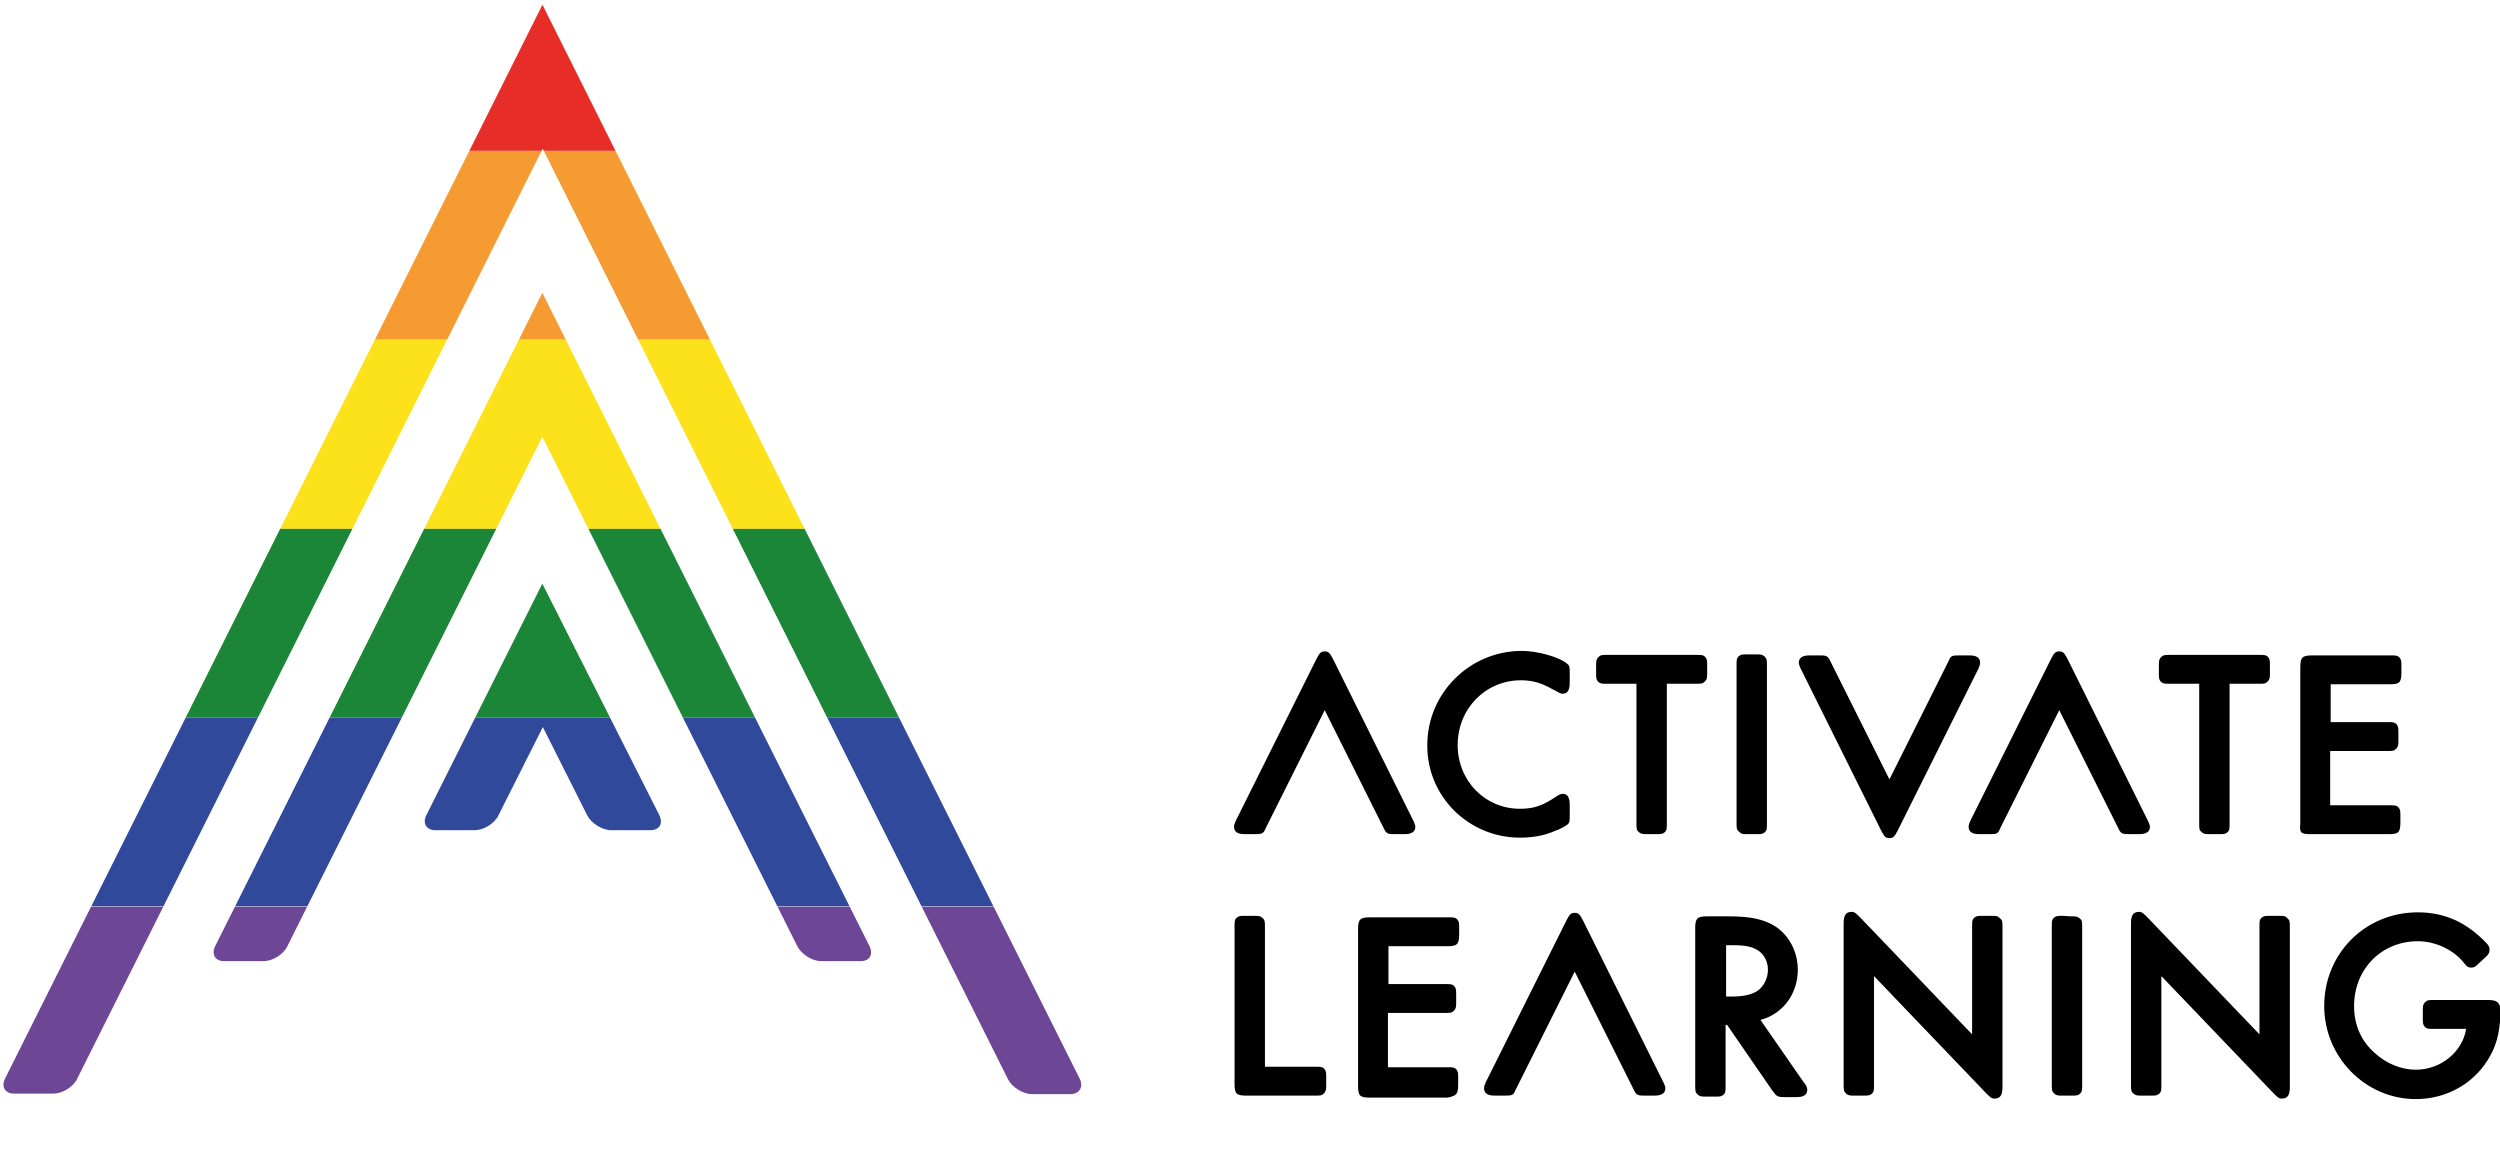 <?xml version="1.0" encoding="utf-8"?>
<!-- Generator: Adobe Illustrator 26.0.3, SVG Export Plug-In . SVG Version: 6.00 Build 0)  -->
<svg version="1.1" id="Layer_1" xmlns="http://www.w3.org/2000/svg" xmlns:xlink="http://www.w3.org/1999/xlink" x="0px" y="0px"
	 viewBox="0 0 502 233.6" style="enable-background:new 0 0 502 233.6;" xml:space="preserve">
<style type="text/css">
	.st0{clip-path:url(#SVGID_00000076603514065137890730000014598413342237644706_);}
	.st1{fill:#E62D28;}
	.st2{fill:#F59B31;}
	.st3{fill:#FCE21A;}
	.st4{fill:#1B8637;}
	.st5{fill:#31499A;}
	.st6{fill:#6D4696;}
	.st7{clip-path:url(#SVGID_00000003818012244178806340000008746894271787031426_);}
	.st8{clip-path:url(#SVGID_00000137090828407266336440000017053018110861961125_);}
</style>
<g id="Layer_2_00000033361778998286557560000000173286858334507394_">
</g>
<g id="Layer_1_00000004522642293544407500000004789894909211790766_">
	<g>
		<path d="M253.5,184.3c-0.5-0.4-0.7-0.4-1.9-0.4h-1.4c-1.2,0-1.4,0-1.9,0.4c-0.4,0.4-0.4,0.7-0.4,1.9v31.4c0,2,0.3,2.4,2.4,2.4
			h13.6c1.3,0,1.5,0,2-0.5c0.4-0.5,0.4-0.7,0.4-1.9v-1.1c0-1.2,0-1.4-0.4-1.9c-0.4-0.4-0.7-0.4-1.9-0.4H254v-27.9
			C254,185,254,184.8,253.5,184.3z"/>
		<path d="M292.8,217.7v-1.1c0-1.2,0-1.4-0.4-1.9c-0.4-0.4-0.7-0.4-1.9-0.4h-11.8v-10.9H290c1.3,0,1.5,0,2-0.5
			c0.4-0.5,0.4-0.7,0.4-1.9v-1.1c0-1.2,0-1.4-0.4-1.9c-0.4-0.4-0.7-0.4-1.9-0.4h-11.3v-7.6h11.8c2,0,2.4-0.4,2.4-2.4v-1.1
			c0-1.2,0-1.4-0.4-1.9c-0.4-0.4-0.7-0.4-1.9-0.4h-15.6c-2,0-2.4,0.4-2.4,2.4v31.4c0,2,0.3,2.4,2.4,2.4h15.6
			C292.5,220,292.8,219.7,292.8,217.7z"/>
		<path d="M414.3,183.9c-1.2,0-1.4,0-1.9,0.4c-0.4,0.4-0.4,0.7-0.4,1.9v31.4c0,1.3,0,1.5,0.5,2c0.5,0.4,0.7,0.4,1.9,0.4h1.4
			c1.2,0,1.4,0,1.9-0.4c0.4-0.4,0.4-0.7,0.4-1.9v-31.4c0-1.3,0-1.5-0.5-1.9c-0.5-0.4-0.7-0.4-1.9-0.4L414.3,183.9L414.3,183.9z"/>
		<path d="M499.6,200.8h-10.7c-1.3,0-1.5,0-2,0.5c-0.4,0.5-0.4,0.7-0.4,1.9v1.1c0,1.2,0,1.4,0.4,1.9c0.4,0.4,0.7,0.4,1.9,0.4h6.4
			c-0.7,4.6-5.1,8.2-10.1,8.2c-2.9,0-5.9-1.2-8.3-3.4c-2.7-2.4-4.1-5.6-4.1-9.4c0-7.4,5.5-13,12.8-13c3.5,0,7.2,1.7,9.3,4.4
			c0.4,0.5,0.7,0.9,1.4,0.9c0.6,0,0.9-0.2,1.7-1l1-0.9c0.8-0.7,1-1.1,1-1.7c0-0.5-0.2-0.9-0.6-1.3c-4-4.2-8.4-6.2-13.8-6.2
			c-10.6,0-18.8,8.3-18.8,18.8c0,10.3,8.3,18.7,18.4,18.7c6.4,0,12.2-3.4,15.1-9c1.3-2.4,1.9-5.3,1.9-9.1
			C501.9,201.1,501.1,200.8,499.6,200.8z"/>
		<path d="M457.5,183.9H456c-1.2,0-1.4,0-1.9,0.4c-0.4,0.4-0.4,0.7-0.4,1.9v21.5l-22.5-23.5c-0.8-0.8-1.1-1.1-1.7-1.1
			c-1.4,0-1.6,1.1-1.6,2.4v32.1c0,1.3,0,1.5,0.5,2c0.5,0.4,0.7,0.4,1.9,0.4h1.4c1.2,0,1.4,0,1.9-0.4c0.4-0.4,0.4-0.7,0.4-1.9v-21.7
			l22.5,23.5c0.8,0.8,1.1,1.1,1.7,1.1c1.4,0,1.6-1.1,1.6-2.4v-31.9c0-1.3,0-1.5-0.5-1.9C458.9,183.9,458.6,183.9,457.5,183.9z"/>
		<path d="M399.7,183.9h-1.4c-1.2,0-1.4,0-1.9,0.4c-0.4,0.4-0.4,0.7-0.4,1.9v21.5l-22.5-23.5c-0.8-0.8-1.1-1.1-1.7-1.1
			c-1.4,0-1.6,1.1-1.6,2.4v32.1c0,1.3,0,1.5,0.5,2c0.5,0.4,0.7,0.4,1.9,0.4h1.4c1.2,0,1.4,0,1.9-0.4c0.4-0.4,0.4-0.7,0.4-1.9v-21.7
			l22.5,23.5c0.8,0.8,1.1,1.1,1.7,1.1c1.4,0,1.6-1.1,1.6-2.4v-31.9c0-1.3,0-1.5-0.5-1.9C401.1,183.9,400.9,183.9,399.7,183.9z"/>
		<path d="M353.5,204.8c4.5-1.2,7.5-5.2,7.5-10.1c0-3.5-1.7-6.8-4.4-8.6c-2.3-1.5-5-2.1-9.5-2.1h-4.3c-2,0-2.4,0.4-2.4,2.4v31.4
			c0,1.3,0,1.5,0.5,2c0.5,0.4,0.7,0.4,1.9,0.4h1.4c1.2,0,1.4,0,1.9-0.4c0.4-0.4,0.4-0.7,0.4-1.9v-12.1h0.3l9.1,13.2
			c0.9,1.2,1,1.3,2.6,1.3h2.1c0.7,0,2.3,0,2.3-1.5c0-0.4-0.2-0.9-0.8-1.6L353.5,204.8z M355,194.7c0,1.7-0.8,3.3-2,4.2
			c-1.2,0.8-2.8,1.2-5.1,1.2h-1.3v-10.3h1.5c2.4,0,3.8,0.3,5,1.1C354.3,191.7,355,193.2,355,194.7z"/>
		<path d="M464,167.5h15.6c2,0,2.4-0.3,2.4-2.4v-1.1c0-1.2,0-1.4-0.4-1.9c-0.4-0.4-0.7-0.4-1.9-0.4h-11.8v-10.9h11.3
			c1.3,0,1.5,0,2-0.5c0.4-0.5,0.4-0.7,0.4-1.9v-1.1c0-1.2,0-1.4-0.4-1.9c-0.4-0.4-0.7-0.4-1.9-0.4h-11.3v-7.6h11.8
			c2,0,2.4-0.3,2.4-2.4v-1.1c0-1.2,0-1.4-0.4-1.9c-0.4-0.4-0.7-0.4-1.9-0.4h-15.6c-2,0-2.4,0.4-2.4,2.4v31.4
			C461.7,167.2,462,167.5,464,167.5z"/>
		<path d="M435.9,137.3h5.7v27.9c0,1.3,0,1.5,0.5,1.9c0.5,0.4,0.7,0.4,1.9,0.4h1.4c1.2,0,1.4,0,1.9-0.4c0.4-0.4,0.4-0.7,0.4-1.9
			v-27.9h5.7c1.3,0,1.5,0,2-0.5c0.4-0.5,0.4-0.7,0.4-1.9v-1.1c0-1.2,0-1.4-0.4-1.9c-0.4-0.4-0.7-0.4-1.9-0.4h-17.6
			c-1.3,0-1.5,0-2,0.5c-0.4,0.5-0.4,0.7-0.4,1.9v1.1c0,1.2,0,1.4,0.4,1.9C434.4,137.3,434.6,137.3,435.9,137.3z"/>
		<path d="M351.1,167.5h1.4c1.2,0,1.4,0,1.9-0.4c0.4-0.4,0.4-0.7,0.4-1.9v-31.4c0-1.3,0-1.5-0.5-2c-0.5-0.4-0.7-0.4-1.9-0.4h-1.4
			c-1.2,0-1.4,0-1.9,0.4c-0.4,0.4-0.4,0.7-0.4,1.9v31.4c0,1.3,0,1.5,0.5,1.9C349.7,167.5,349.9,167.5,351.1,167.5z"/>
		<path d="M305.2,168.2c2.5,0,4.9-0.4,6.9-1.3c1.2-0.4,2.2-1,2.6-1.3c0.5-0.4,0.5-0.7,0.5-1.9v-1.9c0-0.8,0-2.4-1.4-2.4
			c-0.3,0-0.6,0.1-1.1,0.4c-2.9,2-4.7,2.6-7.5,2.6c-7,0-12.5-5.6-12.5-12.8c0-7.3,5.6-13,12.7-13c2,0,3.7,0.4,5.6,1.4
			c2.4,1.3,2.4,1.3,2.8,1.3c1.4,0,1.4-1.6,1.4-2.4v-1.7c0-1.2,0-1.5-0.5-1.9c-1.4-1.3-5.9-2.6-9.1-2.6c-10.5,0-19,8.5-19,18.9
			C286.5,159.9,294.9,168.2,305.2,168.2z"/>
		<path d="M322.9,137.3h5.7v27.9c0,1.3,0,1.5,0.5,1.9c0.5,0.4,0.7,0.4,1.9,0.4h1.4c1.2,0,1.4,0,1.9-0.4c0.4-0.4,0.4-0.7,0.4-1.9
			v-27.9h5.7c1.3,0,1.5,0,2-0.5c0.4-0.5,0.4-0.7,0.4-1.9v-1.1c0-1.2,0-1.4-0.4-1.9c-0.4-0.4-0.7-0.4-1.9-0.4h-17.6
			c-1.3,0-1.5,0-2,0.5c-0.4,0.5-0.4,0.7-0.4,1.9v1.1c0,1.2,0,1.4,0.4,1.9C321.4,137.3,321.6,137.3,322.9,137.3z"/>
		<path d="M431.4,165l-0.2-0.4l-16-32.2c-0.6-1.1-0.8-1.6-1.7-1.6c-0.9,0-1.1,0.5-1.7,1.6l-16,32.1l-0.2,0.4
			c-0.2,0.6-0.3,0.7-0.3,1.1c0,1.5,1.5,1.5,2.4,1.5h1.6c1.5,0,1.9,0,2.3-1.1l11.9-23.8l11.9,23.8c0.5,1.1,0.9,1.1,2.3,1.1h1.6
			c0.8,0,2.4,0,2.4-1.5C431.7,165.7,431.6,165.6,431.4,165z"/>
		<path d="M283.9,165l-0.2-0.4l-16-32.2c-0.6-1.1-0.8-1.6-1.7-1.6c-0.9,0-1.1,0.5-1.7,1.6l-16,32.1l-0.2,0.4
			c-0.2,0.6-0.3,0.7-0.3,1.1c0,1.5,1.5,1.5,2.4,1.5h1.6c1.4,0,1.9,0,2.3-1.1l11.9-23.8l11.9,23.8c0.5,1.1,0.9,1.1,2.3,1.1h1.6
			c0.8,0,2.4,0,2.4-1.5C284.2,165.7,284.1,165.6,283.9,165z"/>
		<path d="M361.5,134.1l0.2,0.4l16,32.2c0.6,1.1,0.8,1.6,1.7,1.6c0.9,0,1.1-0.5,1.7-1.6l16-32.1l0.2-0.4c0.2-0.6,0.3-0.7,0.3-1.1
			c0-1.5-1.5-1.5-2.4-1.5h-1.6c-1.5,0-1.9,0-2.3,1.1l-11.9,23.8l-11.9-23.8c-0.5-1.1-0.9-1.1-2.3-1.1h-1.6c-0.8,0-2.4,0-2.4,1.5
			C361.2,133.4,361.3,133.5,361.5,134.1z"/>
		<path d="M334.1,217.5l-0.2-0.4l-16-32.2c-0.6-1.1-0.8-1.6-1.7-1.6c-0.9,0-1.1,0.5-1.7,1.6l-16,32.1l-0.2,0.4
			c-0.2,0.6-0.3,0.7-0.3,1.1c0,1.5,1.5,1.5,2.4,1.5h1.6c1.5,0,1.9,0,2.3-1.1l11.9-23.8l11.9,23.8c0.5,1.1,0.9,1.1,2.3,1.1h1.6
			c0.8,0,2.4,0,2.4-1.5C334.4,218.2,334.3,218,334.1,217.5z"/>
	</g>
	<g>
		<g>
			<g>
				<defs>
					<path id="SVGID_1_" d="M216.8,216.6L108.9,0.9l0,0.1L1,216.6c-0.8,1.6,0,3,1.8,3h7.9c1.8,0,4-1.3,4.8-3L108.9,30l0.1-0.1
						l93.4,186.8c0.8,1.6,3,3,4.8,3h7.9C216.8,219.6,217.6,218.2,216.8,216.6z"/>
				</defs>
				<clipPath id="SVGID_00000029744442418503111570000006899534207942982036_">
					<use xlink:href="#SVGID_1_"  style="overflow:visible;"/>
				</clipPath>
				<g style="clip-path:url(#SVGID_00000029744442418503111570000006899534207942982036_);">
					<rect x="-86.3" y="-12.4" class="st1" width="376.6" height="42.7"/>
					<rect x="-86.3" y="30.3" class="st2" width="376.6" height="37.9"/>
					<rect x="-86.3" y="68.2" class="st3" width="376.6" height="38"/>
					<rect x="-86.3" y="106.2" class="st4" width="376.6" height="37.9"/>
					<rect x="-86.3" y="144.1" class="st5" width="376.6" height="37.9"/>
					<rect x="-86.3" y="182.1" class="st6" width="376.6" height="37.9"/>
				</g>
			</g>
		</g>
		<g>
			<g>
				<defs>
					<path id="SVGID_00000042726977151263229990000009571986732359351444_" d="M108.9,117.2L108.9,117.2l-23.3,46.5
						c-0.8,1.6,0,3,1.8,3h7.9c1.8,0,4-1.3,4.8-3l8.9-17.7l0,0l8.9,17.7c0.8,1.6,3,3,4.8,3h7.9c1.8,0,2.6-1.3,1.8-3L108.9,117.2z"/>
				</defs>
				<clipPath id="SVGID_00000160886885336437408620000011350359531581742502_">
					<use xlink:href="#SVGID_00000042726977151263229990000009571986732359351444_"  style="overflow:visible;"/>
				</clipPath>
				<g style="clip-path:url(#SVGID_00000160886885336437408620000011350359531581742502_);">
					<rect x="-86.3" y="-12.4" class="st1" width="376.6" height="42.7"/>
					<rect x="-86.3" y="30.3" class="st2" width="376.6" height="37.9"/>
					<rect x="-86.3" y="68.2" class="st3" width="376.6" height="38"/>
					<rect x="-86.3" y="106.2" class="st4" width="376.6" height="37.9"/>
					<rect x="-86.3" y="144.1" class="st5" width="376.6" height="37.9"/>
					<rect x="-86.3" y="182.1" class="st6" width="376.6" height="37.9"/>
				</g>
			</g>
		</g>
		<g>
			<g>
				<defs>
					<path id="SVGID_00000026160086519848364470000005941262567049461669_" d="M108.9,58.8L108.9,58.8L43.2,190c-0.8,1.6,0,3,1.8,3
						h7.9c1.8,0,4-1.3,4.8-3l49.7-99.3l1.5-3l0,0L160.1,190c0.8,1.6,3,3,4.8,3h7.9c1.8,0,2.6-1.3,1.8-3L108.9,58.8z"/>
				</defs>
				<clipPath id="SVGID_00000132769601658333562540000011044105409036715178_">
					<use xlink:href="#SVGID_00000026160086519848364470000005941262567049461669_"  style="overflow:visible;"/>
				</clipPath>
				<g style="clip-path:url(#SVGID_00000132769601658333562540000011044105409036715178_);">
					<rect x="-86.3" y="-12.4" class="st1" width="376.6" height="42.7"/>
					<rect x="-86.3" y="30.3" class="st2" width="376.6" height="37.9"/>
					<rect x="-86.3" y="68.2" class="st3" width="376.6" height="38"/>
					<rect x="-86.3" y="106.2" class="st4" width="376.6" height="37.9"/>
					<rect x="-86.3" y="144.1" class="st5" width="376.6" height="37.9"/>
					<rect x="-86.3" y="182.1" class="st6" width="376.6" height="37.9"/>
				</g>
			</g>
		</g>
	</g>
</g>
</svg>
